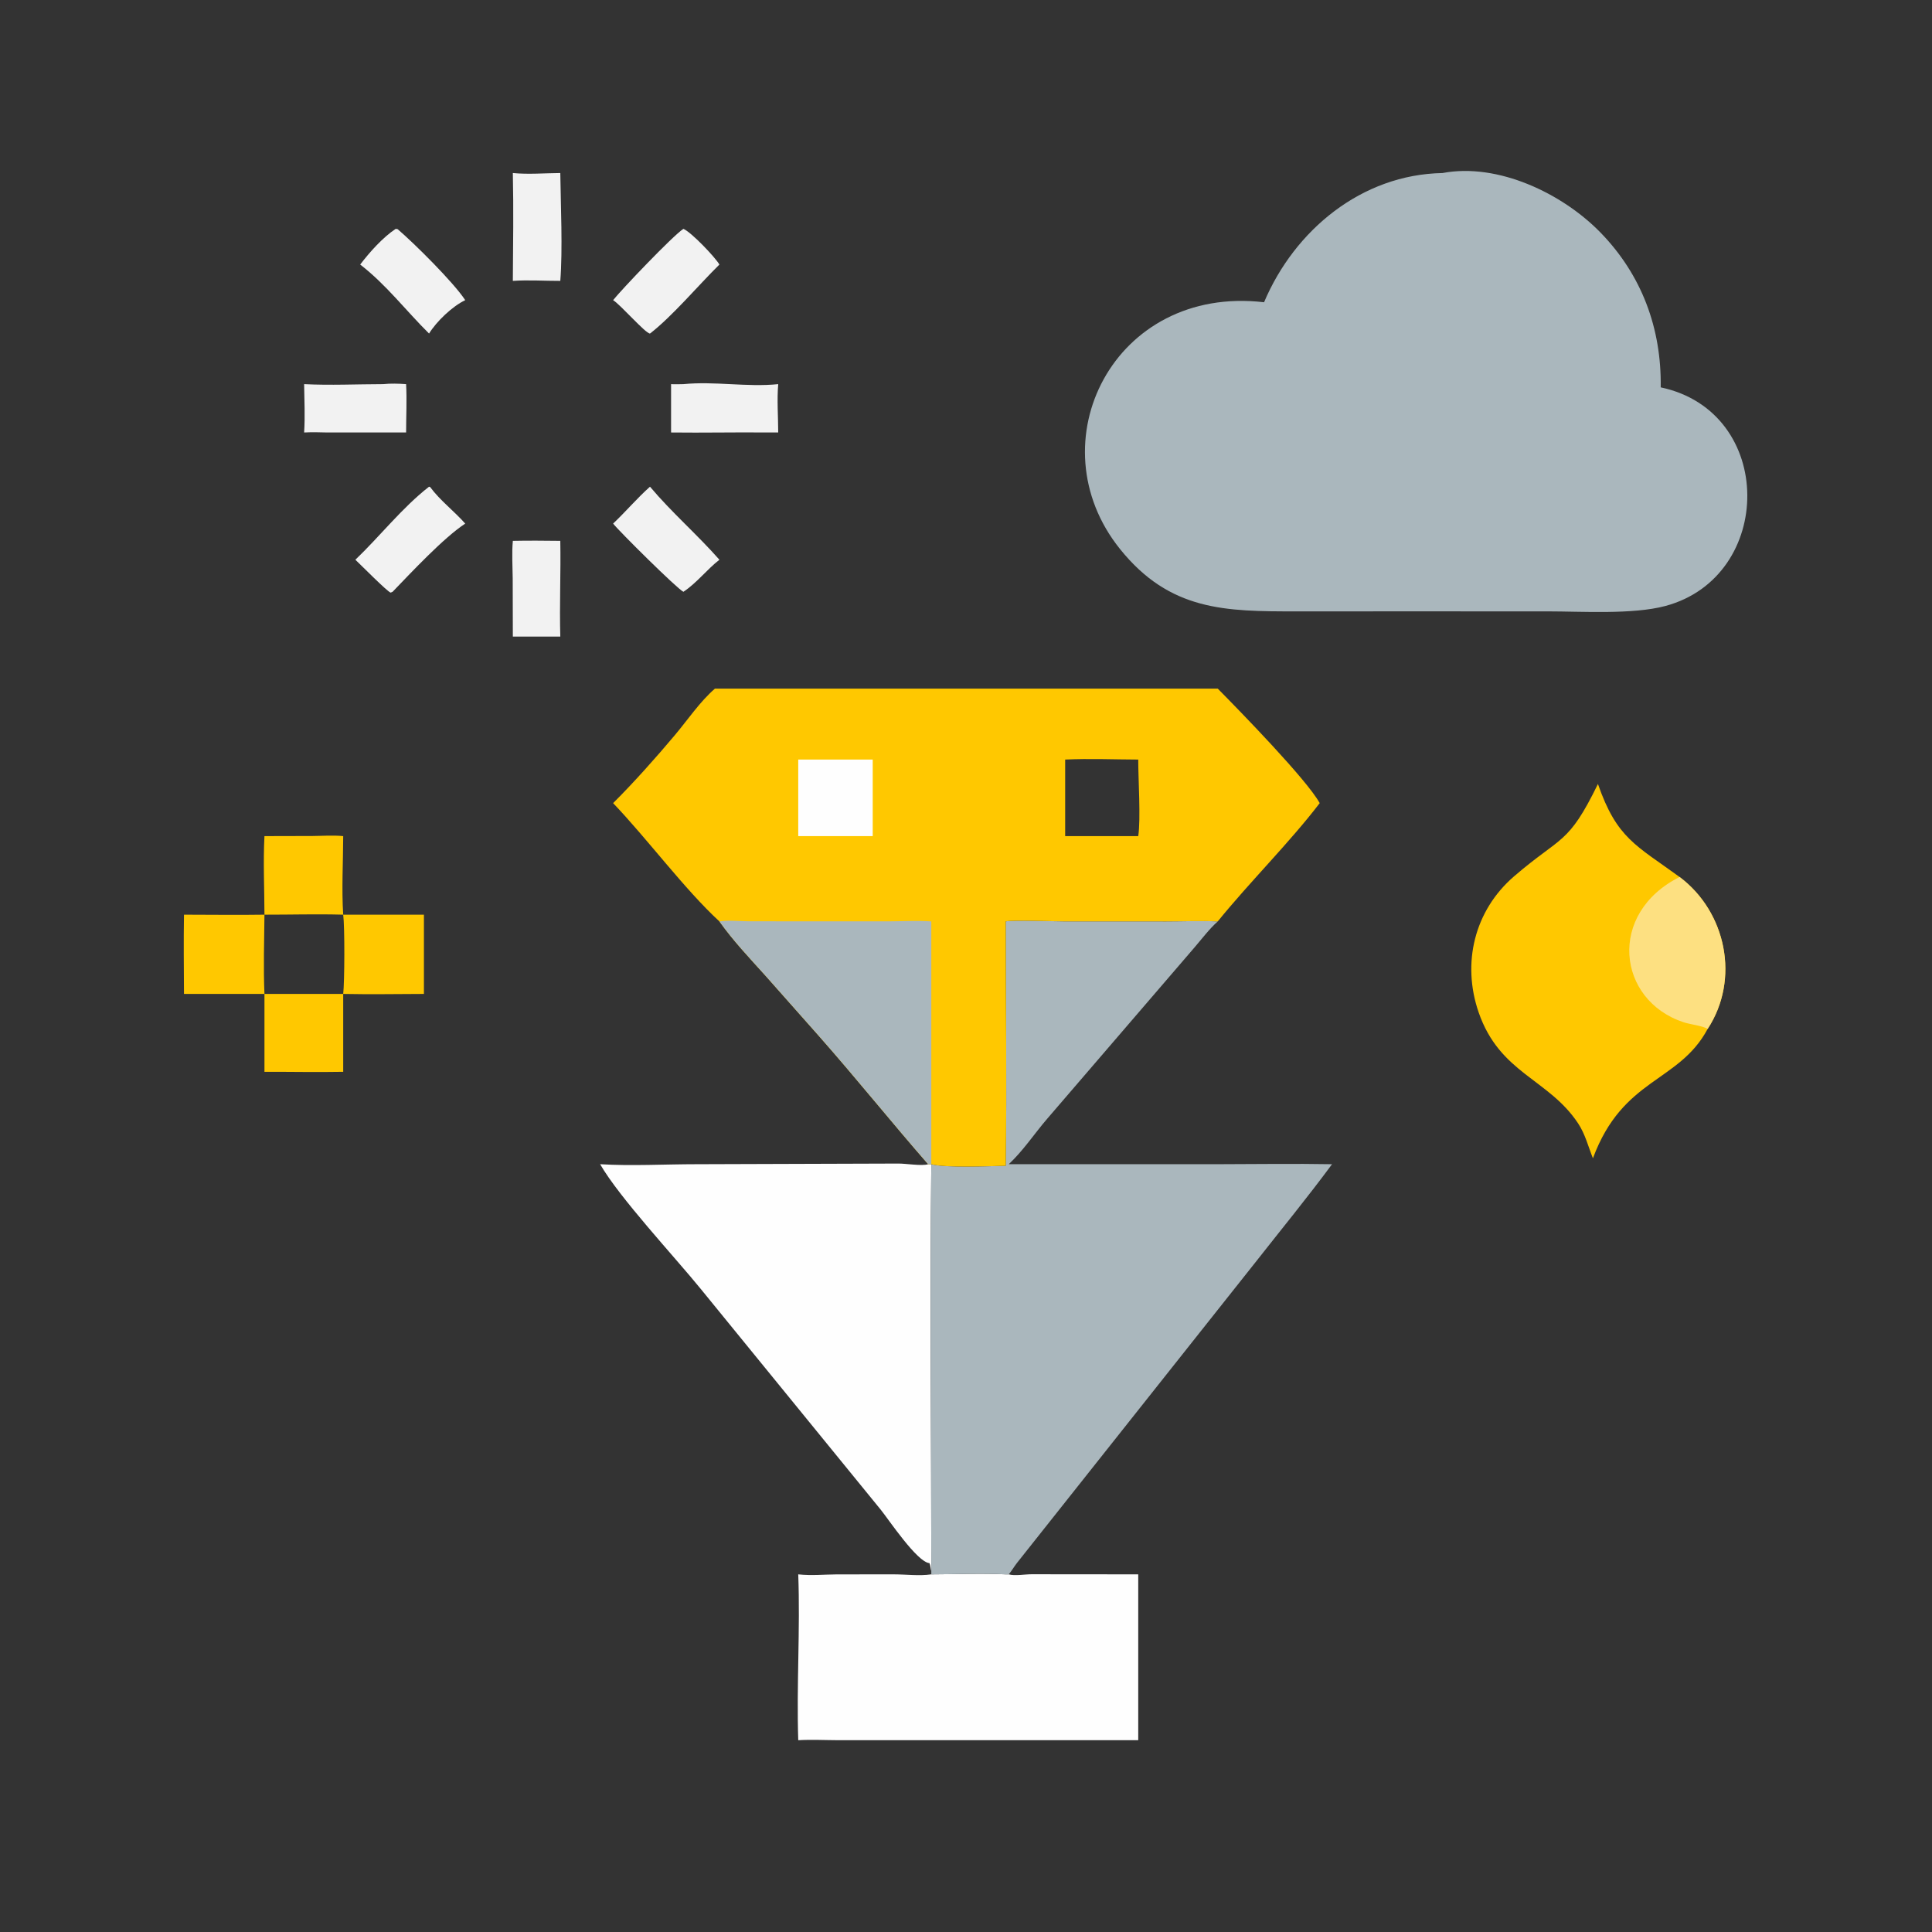 <svg width="101" height="101" viewBox="0 0 101 101" fill="none" xmlns="http://www.w3.org/2000/svg">
<rect x="0" y="0" width="101" height="101" fill="#333333" stroke="none"/>
<path d="M26.81 28.275C27.635 28.257 28.466 28.266 29.291 28.275C29.322 29.941 29.244 31.612 29.291 33.278H26.81L26.803 30.239C26.797 29.585 26.751 28.927 26.81 28.275Z" fill="#F2F2F2"/>
<path d="M20.686 11.964L20.787 11.979C21.677 12.74 23.714 14.765 24.321 15.691C23.649 16.013 22.826 16.794 22.43 17.437C21.215 16.237 20.201 14.889 18.83 13.83C19.306 13.201 20.02 12.401 20.686 11.964Z" fill="#F2F2F2"/>
<path d="M20.025 20.082C20.43 20.04 20.824 20.054 21.23 20.082C21.276 20.914 21.23 21.773 21.23 22.609H17.113C16.707 22.597 16.305 22.588 15.899 22.609C15.953 21.779 15.91 20.913 15.899 20.082C17.261 20.151 18.659 20.084 20.025 20.082Z" fill="#F2F2F2"/>
<path d="M33.98 25.443C35.109 26.787 36.451 27.946 37.609 29.262C36.951 29.776 36.419 30.48 35.726 30.938C35.38 30.763 32.366 27.773 32.052 27.372C32.713 26.746 33.3 26.049 33.98 25.443Z" fill="#F2F2F2"/>
<path d="M22.43 25.443L22.488 25.462C23.003 26.163 23.742 26.716 24.321 27.372C23.185 28.119 21.501 29.925 20.523 30.938L20.424 30.981C20.259 30.946 18.816 29.483 18.578 29.262C19.864 28.032 21.028 26.535 22.43 25.443Z" fill="#F2F2F2"/>
<path d="M26.81 9.046C27.611 9.125 28.485 9.051 29.291 9.046C29.313 10.722 29.42 13.046 29.291 14.684C28.466 14.686 27.633 14.627 26.81 14.684C26.823 12.808 26.851 10.921 26.81 9.046Z" fill="#F2F2F2"/>
<path d="M35.726 11.964C36.126 12.126 37.372 13.427 37.609 13.83C36.517 14.905 35.144 16.538 33.98 17.437C33.748 17.437 32.444 15.935 32.052 15.691C32.47 15.162 35.166 12.328 35.726 11.964Z" fill="#F2F2F2"/>
<path d="M35.726 20.082C37.358 19.92 39.052 20.249 40.683 20.082C40.613 20.9 40.681 21.783 40.683 22.609H40.12C38.441 22.592 36.761 22.63 35.082 22.609V20.082C35.295 20.096 35.512 20.084 35.726 20.082Z" fill="#F2F2F2"/>
<path d="M13.825 51.96H17.942V56.031C16.571 56.057 15.197 56.027 13.825 56.031V51.96Z" fill="#FFC800"/>
<path d="M13.825 43.71L16.329 43.704C16.865 43.7 17.408 43.656 17.942 43.71C17.939 45.053 17.855 46.485 17.942 47.817C16.573 47.778 15.195 47.819 13.825 47.817C13.823 46.459 13.754 45.063 13.825 43.71Z" fill="#FFC800"/>
<path d="M17.942 47.817H22.162V51.96C20.758 51.964 19.346 51.989 17.942 51.96C18.014 51.342 18.026 48.458 17.942 47.817Z" fill="#FFC800"/>
<path d="M9.619 47.817C11.02 47.818 12.424 47.839 13.825 47.817C13.813 49.189 13.765 50.59 13.825 51.96H9.619C9.612 50.58 9.596 49.197 9.619 47.817Z" fill="#FFC800"/>
<path d="M83.536 40.984C84.523 43.832 85.526 44.184 87.806 45.847C90.251 47.682 90.966 51.199 89.273 53.787C87.76 56.613 84.841 56.322 83.274 60.552C83.029 59.938 82.871 59.291 82.502 58.731C80.959 56.395 78.406 56.128 77.3 52.925C76.41 50.347 77.078 47.598 79.154 45.81C81.633 43.676 81.972 44.192 83.536 40.984Z" fill="#FFC800"/>
<path d="M87.806 45.847C90.251 47.682 90.966 51.199 89.273 53.788C88.994 53.622 88.354 53.553 88.017 53.442C84.534 52.294 84.007 47.748 87.806 45.847Z" fill="#FDE081"/>
<path d="M52.577 82.303H52.734C53.051 82.397 53.599 82.295 53.949 82.298L59.504 82.303V90.974L43.794 90.973C43.108 90.971 42.415 90.933 41.73 90.974C41.637 88.091 41.837 85.186 41.73 82.303C42.401 82.38 43.072 82.31 43.745 82.305L46.68 82.303C47.328 82.299 48.049 82.399 48.686 82.303C49.974 82.301 51.292 82.238 52.577 82.303Z" fill="#FEFEFE"/>
<path d="M48.521 60.862H48.686C48.612 67.95 48.686 75.047 48.686 82.136C48.642 81.996 48.653 81.849 48.588 81.716C47.951 81.674 46.456 79.435 46.05 78.932L36.621 67.367C35.27 65.706 32.382 62.612 31.373 60.862C32.998 60.961 34.765 60.862 36.405 60.862L46.959 60.828C47.356 60.824 48.187 60.967 48.521 60.862Z" fill="#FEFEFE"/>
<path d="M52.577 48.169C52.921 48.09 55.112 48.167 55.682 48.168L60.972 48.169C61.866 48.168 62.769 48.131 63.661 48.169C63.21 48.574 62.84 49.071 62.445 49.53L54.753 58.476C54.077 59.259 53.493 60.156 52.734 60.862L63.74 60.861C65.704 60.858 67.673 60.827 69.636 60.862C68.348 62.604 66.975 64.279 65.637 65.982L53.161 81.711C53.012 81.902 52.891 82.119 52.734 82.303H52.577C51.292 82.238 49.974 82.301 48.686 82.303V82.136C48.686 75.047 48.612 67.95 48.686 60.862C49.416 61.063 51.709 60.963 52.577 60.944C52.64 56.69 52.577 52.424 52.577 48.169Z" fill="#AAB7BD"/>
<path d="M37.375 35.999H63.661C64.857 37.212 68.306 40.747 68.991 41.985C67.439 44.02 65.333 46.107 63.661 48.169C62.769 48.131 61.866 48.168 60.972 48.169L55.682 48.168C55.112 48.167 52.921 48.09 52.577 48.169C52.577 52.424 52.64 56.69 52.577 60.944C51.709 60.963 49.416 61.063 48.686 60.862H48.521C46.604 58.669 44.78 56.391 42.828 54.179L40.017 51.007C39.184 50.082 38.331 49.187 37.609 48.169C35.8 46.505 33.851 43.867 32.052 41.985C33.133 40.909 34.302 39.596 35.285 38.425C35.957 37.625 36.589 36.683 37.375 35.999ZM55.684 39.708V43.71H59.504C59.641 42.805 59.503 40.723 59.504 39.708C58.238 39.704 56.949 39.648 55.684 39.708Z" fill="#FFC800"/>
<path d="M41.73 39.708H45.623V43.71H41.73V39.708Z" fill="#FEFEFE"/>
<path d="M37.609 48.169C38.108 48.099 38.644 48.157 39.148 48.163L46.423 48.166C47.168 48.164 47.944 48.118 48.686 48.169V60.862H48.521C46.604 58.669 44.78 56.391 42.828 54.179L40.017 51.007C39.184 50.082 38.331 49.187 37.609 48.169Z" fill="#AAB7BD"/>
<path d="M75.411 9.046C78.313 8.495 81.682 10.119 83.662 12.149C85.825 14.367 86.863 17.166 86.818 20.25C92.845 21.525 92.781 30.147 87.062 31.679C85.355 32.136 82.691 31.961 80.9 31.961L72.891 31.96L67.77 31.962C64.064 31.963 61.161 31.947 58.553 28.704C54.089 23.155 58.223 14.882 66.082 15.801C67.677 12.028 71.182 9.122 75.411 9.046Z" fill="#AAB7BD"/>
</svg>
